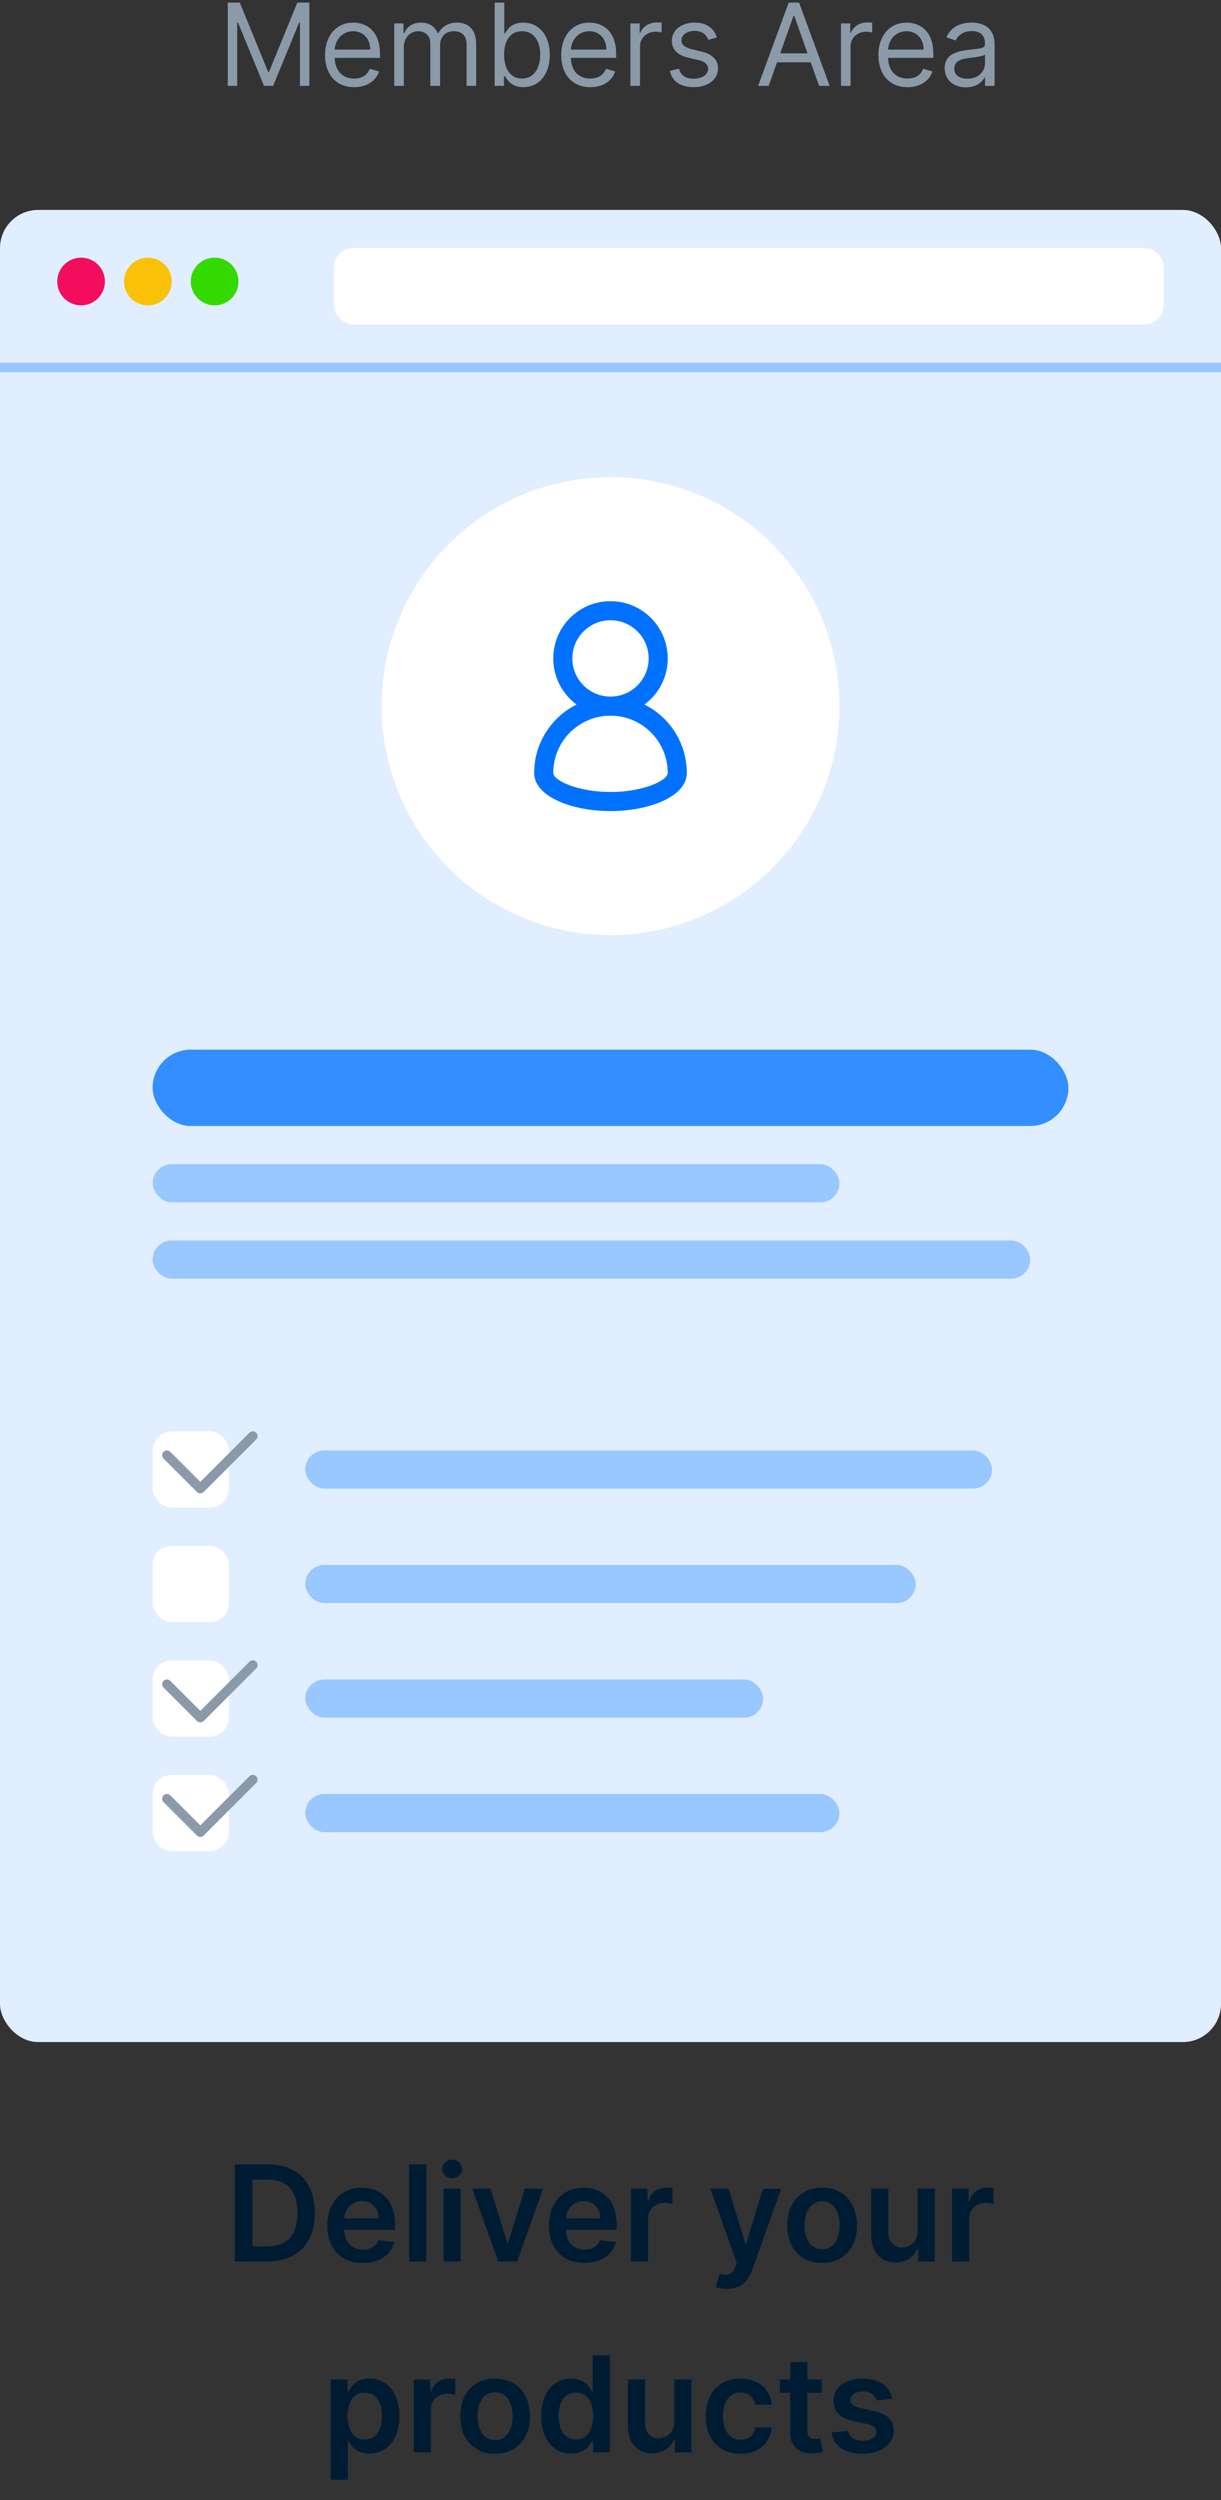 <?xml version="1.0" encoding="UTF-8"?> <svg xmlns="http://www.w3.org/2000/svg" width="128" height="262" viewBox="0 0 128 262" fill="none"><rect x="0" y="0" width="128" height="262" fill="#333333" stroke="none"/> <rect y="22" width="128" height="192" rx="4" fill="#E0EEFF"></rect> <circle cx="8.5" cy="29.5" r="2.5" fill="#F20D5D"></circle> <circle cx="15.5" cy="29.5" r="2.5" fill="#F9C206"></circle> <circle cx="22.5" cy="29.5" r="2.5" fill="#34D900"></circle> <rect x="35" y="26" width="87" height="8" rx="2" fill="white"></rect> <rect y="38" width="128" height="1" fill="#99C7FF"></rect> <circle cx="64" cy="74" r="24" fill="white"></circle> <path fill-rule="evenodd" clip-rule="evenodd" d="M64 63C67.314 63 70 65.686 70 69C70 70.983 69.038 72.741 67.556 73.833C70.19 75.141 72 77.859 72 81C72 83.5 68 85 64 85C60 85 56 83.5 56 81C56 77.859 57.81 75.141 60.444 73.832C58.962 72.741 58 70.983 58 69C58 65.686 60.686 63 64 63ZM64 75C60.686 75 58 77.686 58 81C58 81.803 60.612 83 64 83C67.388 83 70 81.803 70 81C70 77.686 67.314 75 64 75ZM64 65C61.791 65 60 66.791 60 69C60 71.209 61.791 73 64 73C66.209 73 68 71.209 68 69C68 66.791 66.209 65 64 65Z" fill="#0072FF"></path> <rect x="16" y="150" width="8" height="8" rx="2" fill="white"></rect> <rect x="16" y="162" width="8" height="8" rx="2" fill="white"></rect> <rect x="16" y="174" width="8" height="8" rx="2" fill="white"></rect> <rect x="16" y="186" width="8" height="8" rx="2" fill="white"></rect> <rect x="16" y="110" width="96" height="8" rx="4" fill="#338EFF"></rect> <rect x="16" y="122" width="72" height="4" rx="2" fill="#99C7FF"></rect> <rect x="32" y="152" width="72" height="4" rx="2" fill="#99C7FF"></rect> <rect x="32" y="164" width="64" height="4" rx="2" fill="#99C7FF"></rect> <rect x="32" y="176" width="48" height="4" rx="2" fill="#99C7FF"></rect> <rect x="32" y="188" width="56" height="4" rx="2" fill="#99C7FF"></rect> <rect x="16" y="130" width="92" height="4" rx="2" fill="#99C7FF"></rect> <path fill-rule="evenodd" clip-rule="evenodd" d="M26.854 150.146C27.049 150.342 27.049 150.658 26.854 150.854L21.354 156.354C21.158 156.549 20.842 156.549 20.646 156.354L17.146 152.854C16.951 152.658 16.951 152.342 17.146 152.146C17.342 151.951 17.658 151.951 17.854 152.146L21 155.293L26.146 150.146C26.342 149.951 26.658 149.951 26.854 150.146Z" fill="#8A9AA8"></path> <path fill-rule="evenodd" clip-rule="evenodd" d="M26.854 174.146C27.049 174.342 27.049 174.658 26.854 174.854L21.354 180.354C21.158 180.549 20.842 180.549 20.646 180.354L17.146 176.854C16.951 176.658 16.951 176.342 17.146 176.146C17.342 175.951 17.658 175.951 17.854 176.146L21 179.293L26.146 174.146C26.342 173.951 26.658 173.951 26.854 174.146Z" fill="#8A9AA8"></path> <path fill-rule="evenodd" clip-rule="evenodd" d="M26.854 186.146C27.049 186.342 27.049 186.658 26.854 186.854L21.354 192.354C21.158 192.549 20.842 192.549 20.646 192.354L17.146 188.854C16.951 188.658 16.951 188.342 17.146 188.146C17.342 187.951 17.658 187.951 17.854 188.146L21 191.293L26.146 186.146C26.342 185.951 26.658 185.951 26.854 186.146Z" fill="#8A9AA8"></path> <path d="M23.876 0.273V9H24.865V2.369H24.95L27.677 9H28.632L31.359 2.369H31.444V9H32.433V0.273H31.171L28.206 7.517H28.103L25.137 0.273H23.876ZM37.124 9.136C38.453 9.136 39.425 8.472 39.732 7.483L38.76 7.21C38.504 7.892 37.912 8.233 37.124 8.233C35.943 8.233 35.129 7.47 35.083 6.068H39.834V5.642C39.834 3.205 38.385 2.369 37.021 2.369C35.249 2.369 34.072 3.767 34.072 5.778C34.072 7.79 35.232 9.136 37.124 9.136ZM35.083 5.199C35.151 4.18 35.871 3.273 37.021 3.273C38.112 3.273 38.811 4.091 38.811 5.199H35.083ZM41.328 9H42.333V4.909C42.333 3.95 43.032 3.273 43.816 3.273C44.579 3.273 45.112 3.771 45.112 4.517V9H46.135V4.739C46.135 3.895 46.663 3.273 47.583 3.273C48.299 3.273 48.913 3.652 48.913 4.619V9H49.919V4.619C49.919 3.081 49.092 2.369 47.924 2.369C46.987 2.369 46.301 2.8 45.964 3.477H45.896C45.572 2.778 45.001 2.369 44.14 2.369C43.288 2.369 42.657 2.778 42.385 3.477H42.299V2.455H41.328V9ZM51.858 9H52.829V7.994H52.949C53.17 8.352 53.596 9.136 54.858 9.136C56.494 9.136 57.636 7.824 57.636 5.744C57.636 3.682 56.494 2.369 54.841 2.369C53.562 2.369 53.17 3.153 52.949 3.494H52.863V0.273H51.858V9ZM52.846 5.727C52.846 4.261 53.494 3.273 54.721 3.273C56 3.273 56.63 4.347 56.63 5.727C56.63 7.125 55.983 8.233 54.721 8.233C53.511 8.233 52.846 7.21 52.846 5.727ZM61.883 9.136C63.212 9.136 64.184 8.472 64.491 7.483L63.519 7.21C63.264 7.892 62.671 8.233 61.883 8.233C60.702 8.233 59.889 7.47 59.842 6.068H64.593V5.642C64.593 3.205 63.144 2.369 61.781 2.369C60.008 2.369 58.832 3.767 58.832 5.778C58.832 7.79 59.991 9.136 61.883 9.136ZM59.842 5.199C59.91 4.18 60.63 3.273 61.781 3.273C62.871 3.273 63.57 4.091 63.57 5.199H59.842ZM66.087 9H67.093V4.858C67.093 3.972 67.791 3.324 68.746 3.324C69.014 3.324 69.291 3.375 69.36 3.392V2.369C69.245 2.361 68.98 2.352 68.831 2.352C68.047 2.352 67.365 2.795 67.127 3.443H67.058V2.455H66.087V9ZM75.152 3.92C74.837 2.991 74.129 2.369 72.834 2.369C71.453 2.369 70.43 3.153 70.43 4.261C70.43 5.165 70.967 5.77 72.169 6.051L73.26 6.307C73.921 6.46 74.232 6.776 74.232 7.227C74.232 7.79 73.635 8.25 72.698 8.25C71.875 8.25 71.359 7.896 71.18 7.193L70.226 7.432C70.46 8.544 71.376 9.136 72.715 9.136C74.236 9.136 75.271 8.305 75.271 7.176C75.271 6.264 74.7 5.689 73.533 5.403L72.561 5.165C71.786 4.973 71.436 4.713 71.436 4.21C71.436 3.648 72.033 3.239 72.834 3.239C73.712 3.239 74.074 3.724 74.249 4.176L75.152 3.92ZM80.583 9L81.46 6.528H84.989L85.867 9H86.975L83.77 0.273H82.679L79.475 9H80.583ZM81.793 5.591L83.191 1.653H83.259L84.656 5.591H81.793ZM88.162 9H89.167V4.858C89.167 3.972 89.866 3.324 90.821 3.324C91.089 3.324 91.366 3.375 91.434 3.392V2.369C91.319 2.361 91.055 2.352 90.906 2.352C90.122 2.352 89.44 2.795 89.201 3.443H89.133V2.455H88.162V9ZM95.136 9.136C96.465 9.136 97.437 8.472 97.743 7.483L96.772 7.21C96.516 7.892 95.924 8.233 95.136 8.233C93.955 8.233 93.141 7.47 93.094 6.068H97.846V5.642C97.846 3.205 96.397 2.369 95.033 2.369C93.261 2.369 92.084 3.767 92.084 5.778C92.084 7.79 93.243 9.136 95.136 9.136ZM93.094 5.199C93.163 4.18 93.883 3.273 95.033 3.273C96.124 3.273 96.823 4.091 96.823 5.199H93.094ZM101.266 9.153C102.408 9.153 103.004 8.54 103.209 8.114H103.26V9H104.266V4.688C104.266 2.608 102.681 2.369 101.845 2.369C100.857 2.369 99.732 2.71 99.22 3.903L100.175 4.244C100.396 3.767 100.921 3.256 101.879 3.256C102.804 3.256 103.26 3.746 103.26 4.585V4.619C103.26 5.105 102.766 5.062 101.573 5.216C100.358 5.374 99.033 5.642 99.033 7.142C99.033 8.42 100.021 9.153 101.266 9.153ZM101.419 8.25C100.618 8.25 100.039 7.892 100.039 7.193C100.039 6.426 100.737 6.188 101.521 6.085C101.948 6.034 103.09 5.915 103.26 5.71V6.631C103.26 7.449 102.612 8.25 101.419 8.25Z" fill="#8A9AA8"></path> <path d="M28.067 237C31.169 237 33.009 235.081 33.009 231.899C33.009 228.727 31.169 226.818 28.137 226.818H24.617V237H28.067ZM26.461 235.404V228.414H28.032C30.1 228.414 31.179 229.567 31.179 231.899C31.179 234.241 30.1 235.404 27.977 235.404H26.461ZM38.02 237.149C39.8 237.149 41.023 236.279 41.341 234.952L39.661 234.763C39.417 235.409 38.821 235.747 38.045 235.747C36.882 235.747 36.111 234.982 36.096 233.674H41.416V233.122C41.416 230.442 39.805 229.264 37.926 229.264C35.738 229.264 34.312 230.87 34.312 233.227C34.312 235.623 35.718 237.149 38.02 237.149ZM36.101 232.461C36.156 231.487 36.877 230.666 37.951 230.666C38.985 230.666 39.681 231.422 39.691 232.461H36.101ZM44.696 226.818H42.896V237H44.696V226.818ZM46.505 237H48.304V229.364H46.505V237ZM47.41 228.28C47.981 228.28 48.449 227.842 48.449 227.305C48.449 226.763 47.981 226.326 47.41 226.326C46.833 226.326 46.366 226.763 46.366 227.305C46.366 227.842 46.833 228.28 47.41 228.28ZM56.934 229.364H55.02L53.26 235.036H53.181L51.426 229.364H49.507L52.226 237H54.215L56.934 229.364ZM61.258 237.149C63.038 237.149 64.261 236.279 64.58 234.952L62.899 234.763C62.656 235.409 62.059 235.747 61.283 235.747C60.12 235.747 59.349 234.982 59.334 233.674H64.654V233.122C64.654 230.442 63.043 229.264 61.164 229.264C58.977 229.264 57.55 230.87 57.55 233.227C57.55 235.623 58.957 237.149 61.258 237.149ZM59.34 232.461C59.394 231.487 60.115 230.666 61.189 230.666C62.223 230.666 62.919 231.422 62.929 232.461H59.34ZM66.135 237H67.934V232.511C67.934 231.541 68.665 230.855 69.655 230.855C69.958 230.855 70.336 230.91 70.49 230.96V229.304C70.326 229.274 70.042 229.254 69.844 229.254C68.969 229.254 68.238 229.751 67.959 230.636H67.88V229.364H66.135V237ZM76.193 239.864C77.595 239.864 78.405 239.143 78.838 237.925L81.905 229.374L79.981 229.364L78.216 235.131H78.137L76.377 229.364H74.468L77.237 237.159L77.083 237.572C76.749 238.442 76.223 238.501 75.437 238.273L75.019 239.675C75.263 239.774 75.701 239.864 76.193 239.864ZM86.183 237.149C88.421 237.149 89.843 235.573 89.843 233.212C89.843 230.845 88.421 229.264 86.183 229.264C83.946 229.264 82.524 230.845 82.524 233.212C82.524 235.573 83.946 237.149 86.183 237.149ZM86.193 235.707C84.955 235.707 84.349 234.604 84.349 233.207C84.349 231.81 84.955 230.691 86.193 230.691C87.411 230.691 88.018 231.81 88.018 233.207C88.018 234.604 87.411 235.707 86.193 235.707ZM96.195 233.788C96.195 234.952 95.365 235.528 94.57 235.528C93.704 235.528 93.128 234.917 93.128 233.947V229.364H91.328V234.226C91.328 236.06 92.372 237.099 93.874 237.099C95.017 237.099 95.822 236.498 96.17 235.643H96.25V237H97.995V229.364H96.195V233.788ZM99.804 237H101.603V232.511C101.603 231.541 102.334 230.855 103.323 230.855C103.627 230.855 104.005 230.91 104.159 230.96V229.304C103.995 229.274 103.711 229.254 103.512 229.254C102.637 229.254 101.907 229.751 101.628 230.636H101.549V229.364H99.804V237ZM34.666 259.864H36.465V255.797H36.54C36.823 256.354 37.415 257.134 38.727 257.134C40.527 257.134 41.874 255.707 41.874 253.192C41.874 250.646 40.487 249.264 38.722 249.264C37.375 249.264 36.813 250.075 36.54 250.626H36.435V249.364H34.666V259.864ZM36.43 253.182C36.43 251.7 37.067 250.741 38.225 250.741C39.423 250.741 40.04 251.76 40.04 253.182C40.04 254.614 39.413 255.658 38.225 255.658C37.077 255.658 36.43 254.663 36.43 253.182ZM43.373 257H45.173V252.511C45.173 251.541 45.904 250.855 46.893 250.855C47.197 250.855 47.575 250.91 47.729 250.96V249.304C47.565 249.274 47.281 249.254 47.082 249.254C46.207 249.254 45.476 249.751 45.198 250.636H45.118V249.364H43.373V257ZM51.899 257.149C54.136 257.149 55.558 255.573 55.558 253.212C55.558 250.845 54.136 249.264 51.899 249.264C49.661 249.264 48.24 250.845 48.24 253.212C48.24 255.573 49.661 257.149 51.899 257.149ZM51.909 255.707C50.671 255.707 50.064 254.604 50.064 253.207C50.064 251.81 50.671 250.691 51.909 250.691C53.127 250.691 53.733 251.81 53.733 253.207C53.733 254.604 53.127 255.707 51.909 255.707ZM59.877 257.134C61.19 257.134 61.781 256.354 62.065 255.797H62.174V257H63.944V246.818H62.139V250.626H62.065C61.791 250.075 61.23 249.264 59.882 249.264C58.117 249.264 56.73 250.646 56.73 253.192C56.73 255.707 58.078 257.134 59.877 257.134ZM60.379 255.658C59.191 255.658 58.565 254.614 58.565 253.182C58.565 251.76 59.181 250.741 60.379 250.741C61.538 250.741 62.174 251.7 62.174 253.182C62.174 254.663 61.528 255.658 60.379 255.658ZM70.687 253.788C70.687 254.952 69.857 255.528 69.061 255.528C68.196 255.528 67.62 254.917 67.62 253.947V249.364H65.82V254.226C65.82 256.06 66.864 257.099 68.365 257.099C69.509 257.099 70.314 256.498 70.662 255.643H70.742V257H72.487V249.364H70.687V253.788ZM77.626 257.149C79.545 257.149 80.768 256.011 80.898 254.39H79.177C79.023 255.21 78.432 255.683 77.641 255.683C76.518 255.683 75.792 254.743 75.792 253.182C75.792 251.641 76.532 250.716 77.641 250.716C78.506 250.716 79.038 251.273 79.177 252.009H80.898C80.773 250.353 79.481 249.264 77.616 249.264C75.379 249.264 73.967 250.88 73.967 253.212C73.967 255.523 75.344 257.149 77.626 257.149ZM86.147 249.364H84.64V247.534H82.841V249.364H81.757V250.756H82.841V255.001C82.831 256.438 83.875 257.144 85.227 257.104C85.739 257.089 86.092 256.99 86.286 256.925L85.983 255.518C85.883 255.543 85.679 255.588 85.456 255.588C85.003 255.588 84.64 255.429 84.64 254.703V250.756H86.147V249.364ZM93.536 251.382C93.287 250.089 92.253 249.264 90.463 249.264C88.624 249.264 87.371 250.169 87.376 251.581C87.371 252.695 88.057 253.43 89.524 253.734L90.826 254.007C91.527 254.161 91.856 254.445 91.856 254.877C91.856 255.399 91.289 255.792 90.434 255.792C89.608 255.792 89.071 255.434 88.917 254.748L87.162 254.917C87.386 256.319 88.564 257.149 90.439 257.149C92.348 257.149 93.695 256.16 93.7 254.713C93.695 253.624 92.994 252.958 91.552 252.645L90.25 252.366C89.474 252.192 89.166 251.924 89.171 251.482C89.166 250.964 89.738 250.607 90.488 250.607C91.319 250.607 91.756 251.059 91.895 251.561L93.536 251.382Z" fill="#001C33"></path> </svg> 
